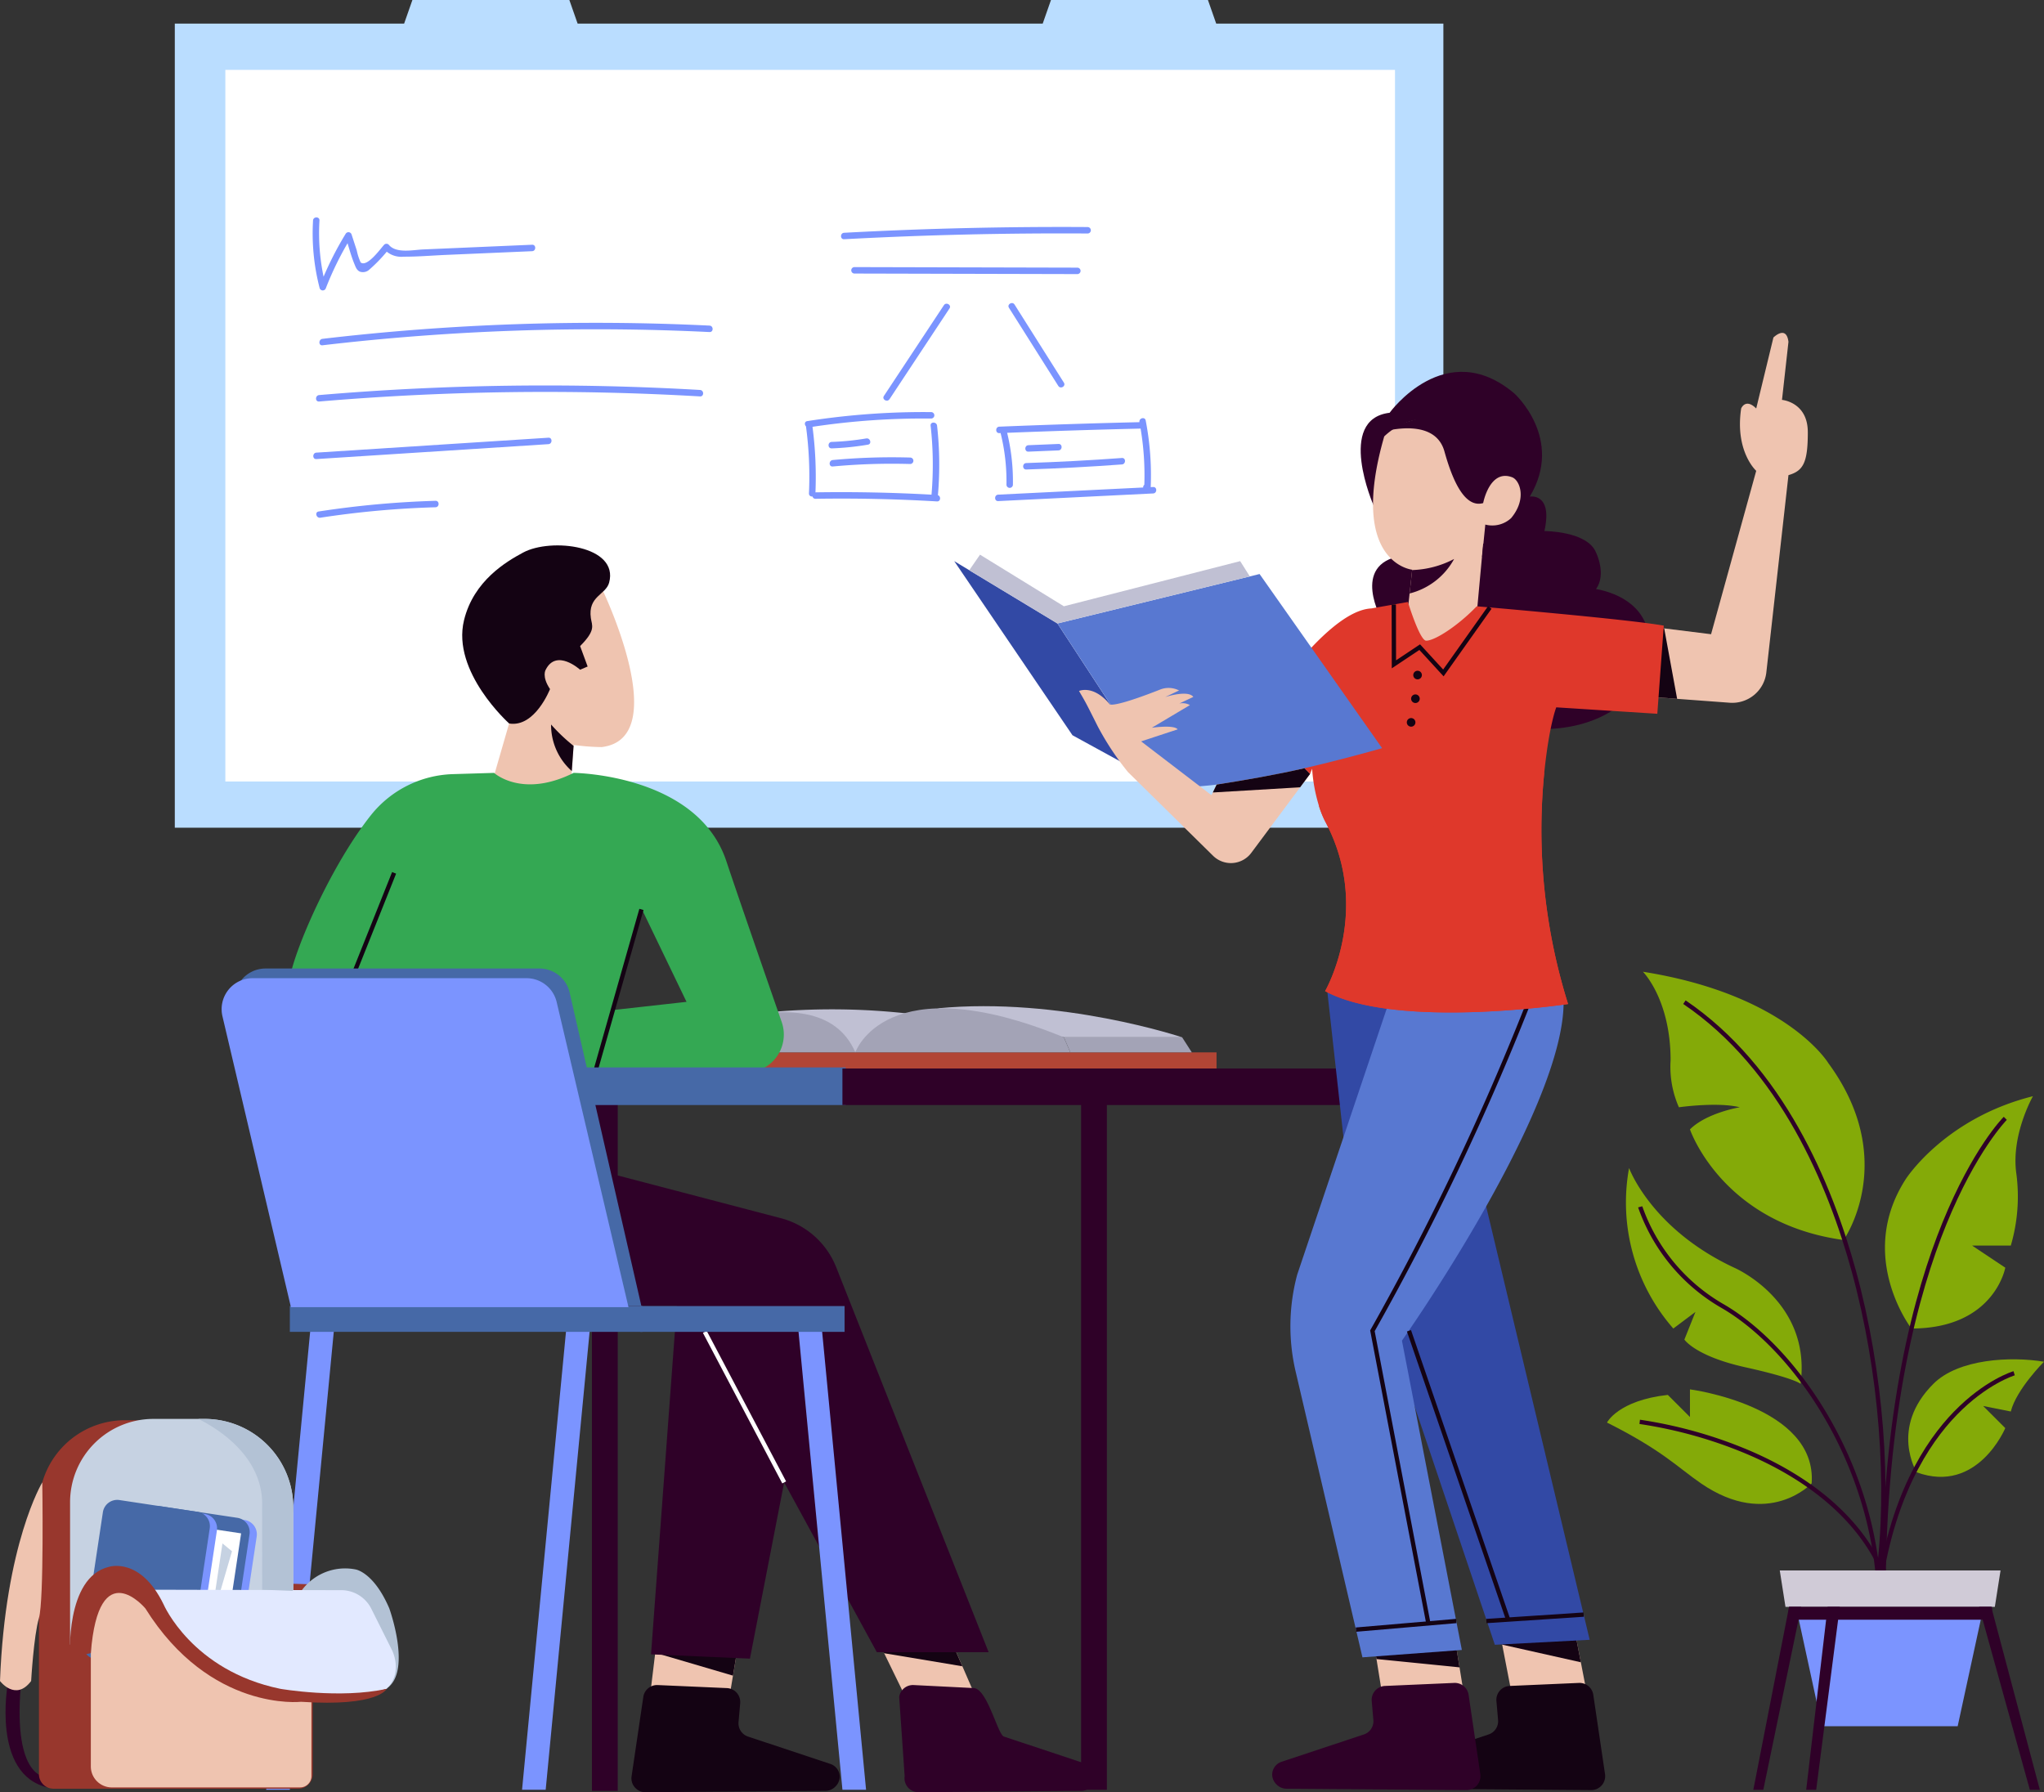 <svg id="education_03" xmlns="http://www.w3.org/2000/svg" width="328.717" height="288.254" viewBox="0 0 328.717 288.254">
  <rect x="0" y="0" width="328.717" height="288.254" fill="#333333" stroke="none"/>
  <path id="パス_3138" data-name="パス 3138" d="M225.907,0l-1.331,3.8H149.783L148.452,0H123.21l-1.331,3.8H85V133.126H289.012V3.8H252.48L251.149,0Z" transform="translate(-56.888)" fill="#baddff"/>
  <rect id="長方形_662" data-name="長方形 662" width="188.105" height="114.454" transform="translate(36.24 11.238)" fill="#fff"/>
  <g id="グループ_807" data-name="グループ 807" transform="translate(0 0)">
    <g id="グループ_849" data-name="グループ 849">
      <path id="パス_3139" data-name="パス 3139" d="M409.44,112.339q19.572-1.05,39.179-.922a.519.519,0,0,0,0-1.037q-19.6-.128-39.179.922c-.664.035-.668,1.073,0,1.037" transform="translate(-273.686 -73.862)" fill="#7b94ff"/>
      <path id="パス_3140" data-name="パス 3140" d="M414.4,130.924l35.885.088a.519.519,0,0,0,0-1.037l-35.885-.088a.519.519,0,0,0,0,1.037" transform="translate(-277.004 -86.928)" fill="#7b94ff"/>
      <path id="パス_3141" data-name="パス 3141" d="M439.261,147.92l-9.653,14.6c-.369.558.529,1.079.9.524l9.653-14.6c.369-.558-.529-1.079-.9-.524" transform="translate(-287.459 -98.838)" fill="#7b94ff"/>
      <path id="パス_3142" data-name="パス 3142" d="M490.425,148.132l7.939,12.57c.356.563,1.254.043.9-.524l-7.94-12.57c-.356-.563-1.254-.043-.9.524" transform="translate(-328.164 -98.626)" fill="#7b94ff"/>
      <path id="パス_3143" data-name="パス 3143" d="M412.755,213.743a.585.585,0,0,0,.02-.109,56.419,56.419,0,0,0-.146-11.064c-.073-.656-1.111-.663-1.037,0a56.4,56.4,0,0,1,.146,11.064c0,.012,0,.023,0,.034q-9.318-.52-18.652-.374l-.014,0a61.655,61.655,0,0,0-.477-10.54,119.951,119.951,0,0,1,19.1-1.331.519.519,0,0,0,0-1.037,121.505,121.505,0,0,0-19.948,1.451c-.458.071-.461.577-.2.844a60.294,60.294,0,0,1,.479,10.78.474.474,0,0,0,.573.494.465.465,0,0,0,.484.376q9.773-.156,19.532.422c.617.036.66-.847.137-1.011" transform="translate(-261.929 -134.107)" fill="#7b94ff"/>
      <path id="パス_3144" data-name="パス 3144" d="M509.292,214.415l-.395.02a46.284,46.284,0,0,0-.807-10.719c-.126-.653-1.122-.378-1,.272q-11.271.266-22.537.723c-.665.027-.668,1.065,0,1.038l.2-.008a32.108,32.108,0,0,1,.946,8.319.519.519,0,0,0,1.037,0,33.138,33.138,0,0,0-.927-8.36q10.7-.425,21.4-.678a.5.5,0,0,0,.06-.007,45.046,45.046,0,0,1,.6,9.046.489.489,0,0,0-.182.434l-23.311,1.15c-.664.033-.668,1.07,0,1.037l24.912-1.229c.664-.033.668-1.07,0-1.037" transform="translate(-323.839 -136.088)" fill="#7b94ff"/>
      <path id="パス_3145" data-name="パス 3145" d="M403.379,214.794a44.517,44.517,0,0,0,5.836-.6c.657-.111.378-1.111-.276-1a42.422,42.422,0,0,1-5.56.56c-.666.023-.669,1.061,0,1.037" transform="translate(-269.629 -142.677)" fill="#7b94ff"/>
      <path id="パス_3146" data-name="パス 3146" d="M403.906,223.847a102.593,102.593,0,0,1,12.451-.4.519.519,0,0,0,0-1.038,102.664,102.664,0,0,0-12.451.4c-.659.062-.665,1.1,0,1.037" transform="translate(-269.984 -148.819)" fill="#7b94ff"/>
      <path id="パス_3147" data-name="パス 3147" d="M499.041,217.125l4.84-.2c.665-.027.669-1.065,0-1.037l-4.84.2c-.665.027-.669,1.065,0,1.037" transform="translate(-333.651 -144.484)" fill="#7b94ff"/>
      <path id="パス_3148" data-name="パス 3148" d="M497.987,224.563q7.7-.248,15.389-.814c.662-.049.667-1.086,0-1.038q-7.686.566-15.389.815c-.666.022-.669,1.059,0,1.037" transform="translate(-332.946 -149.05)" fill="#7b94ff"/>
      <path id="パス_3149" data-name="パス 3149" d="M152.086,106.238a35.049,35.049,0,0,0,1.063,10.872.524.524,0,0,0,1,0,51.232,51.232,0,0,1,4.087-8.226l-.948-.124c.48,1.476.863,3.054,1.459,4.489.2.481.368,1,.9,1.216a1.51,1.51,0,0,0,1.488-.333,24.483,24.483,0,0,0,3.123-3.275h-.734a3.733,3.733,0,0,0,3.145,1.192c2.276.013,4.574-.19,6.848-.288l13.8-.595c.665-.028.668-1.066,0-1.037l-11.777.508-5.721.246c-1.636.07-4.4.7-5.558-.76a.522.522,0,0,0-.734,0c-.569.607-2.733,3.68-3.782,2.85a8.7,8.7,0,0,1-.625-1.924l-.834-2.565a.525.525,0,0,0-.948-.124,52.741,52.741,0,0,0-4.192,8.474h1a34.125,34.125,0,0,1-1.026-10.6c.039-.667-1-.665-1.037,0" transform="translate(-101.743 -70.766)" fill="#7b94ff"/>
      <path id="パス_3150" data-name="パス 3150" d="M155.807,160.6a376.5,376.5,0,0,1,62.242-2.129c.667.032.665-1,0-1.037a376.465,376.465,0,0,0-62.242,2.129c-.655.077-.663,1.115,0,1.037" transform="translate(-103.944 -105.066)" fill="#7b94ff"/>
      <path id="パス_3151" data-name="パス 3151" d="M154.173,190.03a429.065,429.065,0,0,1,61.253-.821c.667.039.665-1,0-1.038a429.065,429.065,0,0,0-61.253.821c-.66.056-.666,1.094,0,1.037" transform="translate(-102.848 -125.451)" fill="#7b94ff"/>
      <path id="パス_3152" data-name="パス 3152" d="M152.819,216.275q18.659-1.217,37.321-2.4c.663-.042.668-1.08,0-1.037q-18.661,1.187-37.321,2.4c-.663.043-.668,1.081,0,1.037" transform="translate(-101.941 -142.439)" fill="#7b94ff"/>
      <path id="パス_3153" data-name="パス 3153" d="M154.442,246.252a150.544,150.544,0,0,1,18.517-1.68c.666-.02.669-1.057,0-1.037a152.754,152.754,0,0,0-18.793,1.717c-.658.1-.378,1.1.276,1" transform="translate(-102.925 -162.986)" fill="#7b94ff"/>
      <path id="パス_3154" data-name="パス 3154" d="M798.858,472.548s4.448,4.448,4.448,14.234a16.14,16.14,0,0,0,1.335,7.562s6.228-.89,9.786,0c0,0-5.338.889-8.007,3.558,0,0,5.138,15.124,24.71,17.793,0,0,9.037-12.812-2.469-28.469,0,0-6.65-11-29.8-14.679" transform="translate(-534.64 -316.255)" fill="#84aa08"/>
      <path id="パス_3155" data-name="パス 3155" d="M920.795,570.434s-8.926-11.565-.919-24.02c0,0,6.227-9.786,20.462-13.345,0,0-3.558,6.227-2.669,12.455a28.034,28.034,0,0,1-.89,11.565h-6.228l5.338,3.558s-1.75,9.786-15.094,9.786" transform="translate(-613.399 -356.759)" fill="#84aa08"/>
      <path id="パス_3156" data-name="パス 3156" d="M791.2,568.037s3.558,9.786,16.9,16.014c0,0,12.455,5.338,10.675,18.682,0,0-.889-.89-8.9-2.669s-9.786-4.448-9.786-4.448l1.779-4.448-3.559,2.669a30.778,30.778,0,0,1-7.117-25.8" transform="translate(-529.206 -380.162)" fill="#84aa08"/>
      <path id="パス_3157" data-name="パス 3157" d="M781.374,680.967s1.779-3.558,9.786-4.448l3.559,3.558v-4.448s20.462,2.669,19.572,15.124c0,0-6.961,7.431-17.793,0-3.714-2.548-6.228-5.338-15.124-9.786" transform="translate(-522.939 -452.168)" fill="#84aa08"/>
      <path id="パス_3158" data-name="パス 3158" d="M929.225,679.187s-4.448-7.117,2.669-14.234c4.028-4.028,12.455-4.448,17.793-3.558,0,0-4.449,4.448-5.338,8.007l-4.448-.89,3.558,3.558s-4.448,10.676-14.234,7.117" transform="translate(-620.97 -442.381)" fill="#84aa08"/>
      <path id="パス_3159" data-name="パス 3159" d="M850.119,579.331l-.686-.091c1.963-14.719.511-33.084-3.883-49.127-3.789-13.836-11.568-32.538-27.106-43.064l.388-.573c15.712,10.644,23.565,29.505,27.385,43.454,4.417,16.127,5.876,34.6,3.9,49.4" transform="translate(-547.749 -325.577)" fill="#2f0128"/>
      <path id="パス_3160" data-name="パス 3160" d="M915.511,619.843h-.692c0-29.468,5.336-48.75,9.812-59.737,4.864-11.938,9.66-16.815,9.862-17.017l.489.489c-.049.049-4.922,5.013-9.733,16.844-4.442,10.924-9.738,30.1-9.738,59.421" transform="translate(-612.247 -363.465)" fill="#2f0128"/>
      <path id="パス_3161" data-name="パス 3161" d="M912.98,702.794l-.686-.088c2.031-15.765,7.906-24.68,12.476-29.384,4.976-5.12,9.415-6.47,9.6-6.525l.2.663c-.044.013-4.483,1.372-9.336,6.379-4.484,4.627-10.25,13.407-12.252,28.955" transform="translate(-610.557 -446.257)" fill="#2f0128"/>
      <path id="パス_3162" data-name="パス 3162" d="M834.748,646.317c-1.737-19.981-13.761-36.919-24.74-43.324a30.107,30.107,0,0,1-13.5-16.221l.667-.182A29.4,29.4,0,0,0,810.357,602.4c11.133,6.495,23.322,23.646,25.08,43.861Z" transform="translate(-533.064 -392.578)" fill="#2f0128"/>
      <path id="パス_3163" data-name="パス 3163" d="M836.987,717.639c-3.82-11.7-14.432-18.3-22.662-21.777a71.6,71.6,0,0,0-17.158-4.79l.082-.687a72.426,72.426,0,0,1,17.345,4.841c8.362,3.53,19.149,10.247,23.05,22.2Z" transform="translate(-533.509 -462.044)" fill="#2f0128"/>
      <path id="パス_3164" data-name="パス 3164" d="M899.974,769.548H866.306l-.919-5.86h35.506Z" transform="translate(-579.164 -511.102)" fill="#d0cbd7"/>
      <path id="パス_3165" data-name="パス 3165" d="M852.532,810.823l5.745-29.417h1.953l-6.09,29.417Z" transform="translate(-570.561 -522.96)" fill="#2f0128"/>
      <path id="パス_3166" data-name="パス 3166" d="M899.347,800.828H877.514l-4.137-19.075h30.106Z" transform="translate(-584.512 -523.193)" fill="#7b94ff"/>
      <path id="パス_3167" data-name="パス 3167" d="M902.072,781.406H869.438l-.23,2.068h32.864Z" transform="translate(-581.722 -522.96)" fill="#2f0128"/>
      <path id="パス_3168" data-name="パス 3168" d="M878.241,810.823l3.447-29.417h1.953l-3.792,29.417Z" transform="translate(-587.767 -522.96)" fill="#2f0128"/>
      <path id="パス_3169" data-name="パス 3169" d="M972.084,810.823l-7.814-29.417h-1.953l8.159,29.417Z" transform="translate(-644.036 -522.96)" fill="#2f0128"/>
      <rect id="長方形_663" data-name="長方形 663" width="92.669" height="3.285" transform="translate(102.975 169.26)" fill="#b14535"/>
      <path id="パス_3170" data-name="パス 3170" d="M495.211,494.3s-19.537-6.561-39.332-4.664l20.315,4.664Z" transform="translate(-305.099 -327.462)" fill="#c0c0d3"/>
      <path id="パス_3171" data-name="パス 3171" d="M398.471,491.516a110.731,110.731,0,0,0-21.525-.321l12.88,6.545Z" transform="translate(-252.273 -328.481)" fill="#c0c0d3"/>
      <path id="パス_3172" data-name="パス 3172" d="M415.89,497.418s4.841-14.177,33.541-2.42l1.037,2.42Z" transform="translate(-278.337 -328.158)" fill="#a3a3b6"/>
      <path id="パス_3173" data-name="パス 3173" d="M313.435,498.692s27.663-14.523,33.886,0Z" transform="translate(-209.768 -329.433)" fill="#a3a3b6"/>
      <path id="パス_3174" data-name="パス 3174" d="M536.318,504.435l1.556,2.42H518.337l-1.037-2.42Z" transform="translate(-346.206 -337.596)" fill="#a3a3b6"/>
      <path id="パス_3175" data-name="パス 3175" d="M442.927,806.274H431.862L426.3,794.857l-1.781-3.648,11.5-.84,2.863,6.587Z" transform="translate(-284.109 -528.958)" fill="#efc4b0"/>
      <path id="パス_3176" data-name="パス 3176" d="M330.571,791.406l-1.176,7.057-.553,3.316H316.048l.847-6.992.536-4.419Z" transform="translate(-211.517 -528.958)" fill="#efc4b0"/>
      <path id="パス_3177" data-name="パス 3177" d="M254.742,311.521a35.589,35.589,0,0,1-4.5-.346l-.01.152-.291,4.049-.391,5.48H236.07l3.8-13.139S249.9,288.7,254.742,285.933c0,0,11.757,24.2,0,25.588" transform="translate(-157.991 -191.362)" fill="#efc4b0"/>
      <path id="パス_3178" data-name="パス 3178" d="M438.875,796.956l-12.58-2.1-1.781-3.648,11.5-.84Z" transform="translate(-284.109 -528.958)" fill="#140313"/>
      <path id="パス_3179" data-name="パス 3179" d="M332.285,791.406l-1.176,7.057-12.5-3.676.536-4.419Z" transform="translate(-213.231 -528.958)" fill="#140313"/>
      <path id="パス_3180" data-name="パス 3180" d="M248.373,271.2c-.53,1.97-3.446,2.159-2.939,5.705.173,1.21.864,1.9-1.729,4.5l1.21,3.285-1.21.519s-3.8-3.458-5.532,0c0,0-.692,1.038.692,3.112,0,0-2.42,6.224-6.57,5.533,0,0-9.283-8.286-7.262-16.6,1.556-6.4,6.872-9.472,9.509-10.892,4.495-2.421,15.433-1.119,13.831,4.841" transform="translate(-150.411 -177.491)" fill="#140313"/>
      <path id="パス_3181" data-name="パス 3181" d="M321.066,620.481l-4.5,60.857,15.906.692,11.411-58.783Z" transform="translate(-211.867 -415.26)" fill="#2f0128"/>
      <path id="パス_3182" data-name="パス 3182" d="M166.257,562.98s-6.454,22.822,8.011,23.859h46.68l30.371,55.671H269.3l-24.518-61.923a13.157,13.157,0,0,0-8.9-7.884L198.76,562.98Z" transform="translate(-110.307 -376.777)" fill="#2f0128"/>
      <path id="パス_3183" data-name="パス 3183" d="M214.079,424.043a6.116,6.116,0,0,0,5.8-8.125c-2.847-8.186-7.064-20.351-8.913-25.9-4.668-14-24.551-14.177-24.551-14.177-8.3,4.15-12.794,0-12.794,0l-6.585.2a17.529,17.529,0,0,0-13.2,6.577c-6.513,8.194-12.334,21.762-13.061,26.245-1.037,6.4,8.645,2.939,8.645,2.939-1.383,13.832-1.383,37.344-1.383,37.344l37.69-10.027,4.188-15.177Zm-9.507-11.375-11.66,1.3,4.572-16Z" transform="translate(-94.163 -251.534)" fill="#34a853"/>
      <rect id="長方形_664" data-name="長方形 664" width="16.759" height="0.692" transform="translate(56.841 155.82) rotate(-68.219)" fill="#140313"/>
      <rect id="長方形_665" data-name="長方形 665" width="29.115" height="0.692" transform="translate(94.856 174.177) rotate(-74.122)" fill="#140313"/>
      <path id="パス_3184" data-name="パス 3184" d="M271.561,355.757l-.29,4.049a9.9,9.9,0,0,1-3.33-7.486,28.5,28.5,0,0,0,3.62,3.437" transform="translate(-179.315 -235.792)" fill="#140313"/>
      <rect id="長方形_666" data-name="長方形 666" width="0.692" height="27.371" transform="translate(113.043 214.372) rotate(-27.797)" fill="#fff"/>
      <path id="パス_3185" data-name="パス 3185" d="M324.517,822.342l-.266,3.039a2.242,2.242,0,0,0,1.526,2.322l13.215,4.392a2.2,2.2,0,0,1,1.534,2.112,2.3,2.3,0,0,1-.749,1.59,2.225,2.225,0,0,1-1.551.637l-28.94.219a2.241,2.241,0,0,1-2.234-2.569l1.885-12.754a2.241,2.241,0,0,1,2.315-1.911l11.129.488a2.241,2.241,0,0,1,2.135,2.434" transform="translate(-205.48 -548.4)" fill="#140313"/>
      <path id="パス_3186" data-name="パス 3186" d="M454.051,827.7l13.215,4.393a2.2,2.2,0,0,1,1.534,2.112,2.3,2.3,0,0,1-.749,1.59,2.224,2.224,0,0,1-1.551.637l-26.173.219a2.241,2.241,0,0,1-2.234-2.569l-.881-12.754a2.241,2.241,0,0,1,2.315-1.911l9.746.488c2.152.276,3.793,7.468,4.778,7.8" transform="translate(-292.606 -548.399)" fill="#2f0128"/>
      <rect id="長方形_667" data-name="長方形 667" width="4.15" height="111.342" transform="translate(95.195 176.694)" fill="#2f0128"/>
      <rect id="長方形_668" data-name="長方形 668" width="77.974" height="6.051" transform="translate(58.024 171.68)" fill="#4669a7"/>
      <rect id="長方形_669" data-name="長方形 669" width="4.149" height="111.169" transform="translate(173.861 176.694)" fill="#2f0128"/>
      <rect id="長方形_670" data-name="長方形 670" width="86.791" height="5.878" transform="translate(135.479 171.853)" fill="#2f0128"/>
      <path id="パス_3187" data-name="パス 3187" d="M129.433,717.116h3.8L140.5,641.39h-3.8Z" transform="translate(-86.624 -429.254)" fill="#7b94ff"/>
      <path id="パス_3188" data-name="パス 3188" d="M253.843,717.116h3.8l7.262-75.726h-3.8Z" transform="translate(-169.886 -429.254)" fill="#7b94ff"/>
      <rect id="長方形_671" data-name="長方形 671" width="56.708" height="4.15" transform="translate(46.613 210.062)" fill="#4669a7"/>
      <path id="パス_3189" data-name="パス 3189" d="M179.47,525.268H125.183L114.175,477.1a4.982,4.982,0,0,1,4.85-6.123h44.051a4.982,4.982,0,0,1,4.85,3.841Z" transform="translate(-76.322 -315.206)" fill="#4669a7"/>
      <path id="パス_3190" data-name="パス 3190" d="M173.2,528.589H118.911L107.9,481.808a4.983,4.983,0,0,1,4.85-6.124H156.8a4.983,4.983,0,0,1,4.85,3.841Z" transform="translate(-72.125 -318.354)" fill="#7b94ff"/>
      <path id="パス_3191" data-name="パス 3191" d="M398.727,717.116h-3.8l-7.262-75.726h3.8Z" transform="translate(-259.445 -429.254)" fill="#7b94ff"/>
      <rect id="長方形_672" data-name="長方形 672" width="32.849" height="4.15" transform="translate(102.975 210.062)" fill="#4669a7"/>
      <path id="パス_3192" data-name="パス 3192" d="M9.309,833.742s-5.426.417-4.174-14.608l-2.087-.417S.389,833.325,9.44,835.412Z" transform="translate(-1.796 -547.931)" fill="#2f0128"/>
      <path id="パス_3193" data-name="パス 3193" d="M45.8,690.635H32.754A13.825,13.825,0,0,0,18.929,704.46v43.093a2.348,2.348,0,0,0,2.348,2.348H60.613a2.348,2.348,0,0,0,2.348-2.348V717.033l-3.339-.1V704.46A13.825,13.825,0,0,0,45.8,690.635" transform="translate(-12.668 -462.211)" fill="#98372d"/>
      <path id="パス_3194" data-name="パス 3194" d="M69.964,704.245v22.07H34.071V703.41A13.405,13.405,0,0,1,47.477,690h8.247a14.243,14.243,0,0,1,14.241,14.241" transform="translate(-22.802 -461.789)" fill="#c6d2e2"/>
      <path id="パス_3195" data-name="パス 3195" d="M77.8,760.861l-12.567-1.89a2.334,2.334,0,0,1-1.961-2.655l3.157-20.989a2.334,2.334,0,0,1,2.655-1.961l12.567,1.89a2.334,2.334,0,0,1,1.961,2.656L80.456,758.9a2.334,2.334,0,0,1-2.655,1.961" transform="translate(-42.329 -490.791)" fill="#7b94ff"/>
      <path id="パス_3196" data-name="パス 3196" d="M74.312,759.815l-12.567-1.89a2.334,2.334,0,0,1-1.961-2.655l3.157-20.989a2.334,2.334,0,0,1,2.655-1.961l12.567,1.89a2.334,2.334,0,0,1,1.961,2.655l-3.157,20.989a2.334,2.334,0,0,1-2.655,1.961" transform="translate(-39.994 -490.091)" fill="#4669a7"/>
      <path id="パス_3197" data-name="パス 3197" d="M87.778,742.13l7.749,1.166-3.193,21.226L84.8,763.56Z" transform="translate(-56.751 -496.675)" fill="#fff"/>
      <path id="パス_3198" data-name="パス 3198" d="M58.446,757.949l-12.567-1.89a2.334,2.334,0,0,1-1.961-2.655l3.157-20.989a2.334,2.334,0,0,1,2.655-1.961l12.567,1.89A2.334,2.334,0,0,1,64.259,735L61.1,755.988a2.334,2.334,0,0,1-2.655,1.961" transform="translate(-29.375 -488.842)" fill="#7b94ff"/>
      <path id="パス_3199" data-name="パス 3199" d="M54.958,756.9l-12.567-1.89a2.334,2.334,0,0,1-1.961-2.656l3.157-20.989a2.334,2.334,0,0,1,2.655-1.961L58.81,731.3a2.334,2.334,0,0,1,1.961,2.655l-3.157,20.989a2.334,2.334,0,0,1-2.655,1.961" transform="translate(-27.041 -488.142)" fill="#4669a7"/>
      <path id="パス_3200" data-name="パス 3200" d="M104.068,750.541l-2.027,13.477L105.6,751.8Z" transform="translate(-68.291 -502.303)" fill="#c6d2e2"/>
      <path id="パス_3201" data-name="パス 3201" d="M77.827,805.009H47.537a3.371,3.371,0,0,1-3.371-3.371V777.7a4.409,4.409,0,0,1,4.409-4.409H79.642v29.9a1.815,1.815,0,0,1-1.815,1.815" transform="translate(-29.558 -517.528)" fill="#efc4b0"/>
      <path id="パス_3202" data-name="パス 3202" d="M145.117,766.988a8.661,8.661,0,0,1,9.182-4.174s2.921.417,5.426,6.26c0,0,3.548,9.808-.209,12.73Z" transform="translate(-97.12 -510.392)" fill="#b3c2d5"/>
      <path id="パス_3203" data-name="パス 3203" d="M102.7,773.129a5.4,5.4,0,0,1,5.008,2.922l3.339,6.678s1.878,3.548-.835,6.261l-4.174,1.252-14.19-.417s-9.182-2.5-15.442-9.6-4.382-7.174-4.382-7.174Z" transform="translate(-48.026 -517.368)" fill="#e2e9ff"/>
      <path id="パス_3204" data-name="パス 3204" d="M34.01,776.232s-.835-12.938,6.26-14.608c0,0,5.048-1.67,8.785,6.052,0,0,4.571,10.643,18.761,13.565,0,0,9.6,1.669,17.112,0,0,0-1.252,2.921-13.773,2.087,0,0-14.608,1.67-25.042-15.025,0,0-7.513-8.973-8.765,7.2Z" transform="translate(-22.741 -509.619)" fill="#98372d"/>
      <path id="パス_3205" data-name="パス 3205" d="M111.727,704.245v13.193l-.1.217-4.9-.184-.009-13.276c.317-7.9-6.774-12.446-10.246-14.191h1.014a14.243,14.243,0,0,1,14.241,14.241" transform="translate(-64.564 -461.789)" fill="#b3c2d5"/>
      <path id="パス_3206" data-name="パス 3206" d="M0,752.8s2.5,3.339,5.008,0c0,0,.417-7.3,1.252-10.121s.542-21.831.542-21.831S.835,730.681,0,752.8" transform="translate(0 -482.432)" fill="#efc4b0"/>
      <path id="パス_3207" data-name="パス 3207" d="M743.182,803.179h-12.1l-1.608-8.3-.467-2.417h12.1l1.017,5.252Z" transform="translate(-487.891 -530.358)" fill="#efc4b0"/>
      <path id="パス_3208" data-name="パス 3208" d="M682.192,805.27h-13.14l-1.075-6.677-.654-4.042h13.14l.868,5.377Z" transform="translate(-446.609 -531.757)" fill="#efc4b0"/>
      <path id="パス_3209" data-name="パス 3209" d="M681.331,799.927l-13.354-1.335-.654-4.042h13.14Z" transform="translate(-446.609 -531.757)" fill="#140313"/>
      <path id="パス_3210" data-name="パス 3210" d="M742.124,797.712l-12.652-2.835-.467-2.417h12.1Z" transform="translate(-487.891 -530.358)" fill="#140313"/>
      <path id="パス_3211" data-name="パス 3211" d="M645.369,472.365l4.135,37.322L672.317,577.5l15.253-.8-17.2-72.005-7.325-37.072Z" transform="translate(-431.916 -312.961)" fill="#3249a5"/>
      <path id="パス_3212" data-name="パス 3212" d="M645.6,466.547l-17.061,50.7a32.005,32.005,0,0,0-.253,15.578L639.031,578.8l15.988-1.187-9.635-49.751s30.868-43.766,25.335-58.635Z" transform="translate(-419.922 -312.239)" fill="#5878d1"/>
      <path id="パス_3213" data-name="パス 3213" d="M675.238,588.33l-9.014-47.152.064-.111A423.843,423.843,0,0,0,691.161,488.9l.646.246A424.7,424.7,0,0,1,666.951,541.3l8.966,46.9Z" transform="translate(-445.874 -327.201)" fill="#140313"/>
      <rect id="長方形_673" data-name="長方形 673" width="16.191" height="0.691" transform="translate(218.038 261.759) rotate(-4.912)" fill="#140313"/>
      <rect id="長方形_674" data-name="長方形 674" width="0.691" height="48.989" transform="translate(226.265 214.15) rotate(-18.946)" fill="#140313"/>
      <rect id="長方形_675" data-name="長方形 675" width="15.678" height="0.692" transform="matrix(0.998, -0.066, 0.066, 0.998, 239.017, 260.376)" fill="#140313"/>
      <path id="パス_3214" data-name="パス 3214" d="M695.222,821.3l.266,3.04a2.241,2.241,0,0,1-1.526,2.322l-13.215,4.392a2.2,2.2,0,0,0-1.534,2.112,2.3,2.3,0,0,0,.749,1.59,2.224,2.224,0,0,0,1.551.637l28.94.219a2.241,2.241,0,0,0,2.234-2.569L710.8,820.286a2.241,2.241,0,0,0-2.315-1.911l-11.129.487a2.241,2.241,0,0,0-2.135,2.434" transform="translate(-454.566 -547.7)" fill="#140313"/>
      <path id="パス_3215" data-name="パス 3215" d="M634.585,821.3l.266,3.04a2.241,2.241,0,0,1-1.526,2.322L620.11,831.05a2.2,2.2,0,0,0-1.534,2.112,2.3,2.3,0,0,0,.749,1.59,2.224,2.224,0,0,0,1.551.637l28.94.219a2.241,2.241,0,0,0,2.234-2.569l-1.885-12.753a2.241,2.241,0,0,0-2.315-1.911l-11.129.487a2.241,2.241,0,0,0-2.135,2.434" transform="translate(-413.985 -547.7)" fill="#2f0128"/>
      <path id="パス_3216" data-name="パス 3216" d="M663.679,202.274s-6.051-13.831,2.593-14.869c0,0,8.99-12.448,20.055-3.112,0,0,8.081,7.262,2.485,16.6,0,0,3.739-.692,2.356,5.533,0,0,6.916,0,8.3,3.458,0,0,1.729,3.458,0,5.878,0,0,13.485,1.729,6.57,15.906,0,0-4.5,7.262-16.943,6.57s-24.2-13.831-24.2-13.831l.173-3.631s-5.187-8.99,3.112-10.373Z" transform="translate(-442.793 -121.016)" fill="#2f0128"/>
      <path id="パス_3217" data-name="パス 3217" d="M687.751,222.73l-2.42,1.037-1.556,16.943-11.411,1.383,1.137-10.356.412-3.766.007-.055s-10.373-1.038-4.5-21.439a10.2,10.2,0,0,1,10.028-2.42s11.065-1.383,12.448,10.373c0,0,1.729,4.5-4.149,8.3" transform="translate(-446.809 -136.284)" fill="#efc4b0"/>
      <path id="パス_3218" data-name="パス 3218" d="M667.846,203.956s9.682-3.458,11.411,2.766,3.8,8.99,6.224,8.3c0,0,1.037-5.533,4.668-4.15,1.212.462,2.421,3.458-.173,6.57a4.445,4.445,0,0,1-4.149,1.037l-.519,5.187,6.224-4.149s8.645-29.046-23.686-15.56" transform="translate(-446.959 -134.108)" fill="#2f0128"/>
      <path id="パス_3219" data-name="パス 3219" d="M825.153,177.84c0,4.841-.692,6.224-3.112,6.916l-3.558,31.722a5.513,5.513,0,0,1-5.885,4.886l-8.461-.626-4.917-.366-.692-11.411,3.527.443,7.538.94,7.261-26.279s-3.458-3.112-2.42-10.028c0,0,.692-1.729,2.42,0l2.766-11.411s2.074-2.075,2.42.692L821,172.653s4.15.346,4.15,5.187" transform="translate(-534.419 -108.338)" fill="#efc4b0"/>
      <path id="パス_3220" data-name="パス 3220" d="M804.137,316.006l-4.917-.366-.691-11.411,3.527.443Z" transform="translate(-534.42 -203.607)" fill="#140313"/>
      <path id="パス_3221" data-name="パス 3221" d="M656.486,320.094a93.471,93.471,0,0,0,3.821,37.3s-27.662,4.15-39.073-2.074c0,0,7.607-13.14,0-27.317a15.3,15.3,0,0,1-1.034-2.621,25.713,25.713,0,0,1-1.054-5.83l-.332.844-8.99-8.3s11.238-17.981,18.845-18.327l5.878-1.037s1.9,6.224,2.939,6.224c1.425,0,5.183-2.455,8.126-5.532,0,0,24.378,2.075,30.083,3.112l-1.037,14.177-16.252-1.037s-1.137,2.829-1.919,10.422" transform="translate(-408.127 -195.91)" fill="#df382b"/>
      <path id="パス_3222" data-name="パス 3222" d="M463.981,272.865l16.6,10.028,16.943,25.934L483,300.873Z" transform="translate(-310.522 -182.616)" fill="#3249a5"/>
      <path id="パス_3223" data-name="パス 3223" d="M566.376,307.146s-5.622,1.636-12.5,3.23c0,0-5.65,1.611-8.07,1.957-.5.071-1.214.2-2.075.346a30.017,30.017,0,0,1-3.963.329c-.94.114-1.847.2-2.7.266a19.863,19.863,0,0,1-5.954-.249l-8.423-12.894-8.52-13.04,32.5-7.953Z" transform="translate(-344.106 -186.815)" fill="#5878d1"/>
      <path id="パス_3224" data-name="パス 3224" d="M473.026,269.729l-1.73,2.5,14.178,8.566,30.942-7.571-1.551-2.457-28.354,7.262Z" transform="translate(-315.418 -180.517)" fill="#c0c0d3"/>
      <path id="パス_3225" data-name="パス 3225" d="M561.818,348.332l-1.6,2.151-7.8,10.463a4.089,4.089,0,0,1-6.2.546L532.53,348.024a45.04,45.04,0,0,1-4.862-7.351c-1.891-3.776-1.891-3.776-3.008-5.685,0,0,2.251-1.069,4.931,2.119,0,0,.01.038.118.059.37.079,1.867-.007,7.911-2.375a3.7,3.7,0,0,1,3.129.11l-2.237,1.062c.287-.09,3.693-1.155,4.53-.024L540.794,337a2.457,2.457,0,0,1,1.7.256l-6.127,3.644s3.572-.526,4.156.259l-5.875,1.933,9.433,7.217,1.373,1.048.505.387.207-.429.619-1.272c4.309-.674,9.537-1.57,14.108-2.631Z" transform="translate(-351.131 -223.851)" fill="#efc4b0"/>
      <path id="パス_3226" data-name="パス 3226" d="M605.345,374.5l-1.6,2.151-14.042.833.619-1.272c4.309-.674,9.537-1.57,14.108-2.631Z" transform="translate(-394.658 -250.024)" fill="#140313"/>
      <path id="パス_3227" data-name="パス 3227" d="M685.023,305.5l-3.893-4.246-4.439,2.959-.023-10.272.692,0,.02,8.983,3.859-2.573,3.715,4.052,7.217-10.18.564.4Z" transform="translate(-452.864 -196.719)" fill="#140313"/>
      <path id="パス_3228" data-name="パス 3228" d="M681.3,412.763s-27.663,4.15-39.073-2.075c0,0,7.607-13.14,0-27.317a15.259,15.259,0,0,1-1.034-2.621c1.4,1.625,4.035,3.513,8.641,3.313,0,0,19.122,2.69,27.645-8.6a93.472,93.472,0,0,0,3.821,37.3" transform="translate(-429.124 -251.283)" fill="#df382b"/>
      <path id="パス_3229" data-name="パス 3229" d="M688.57,326.875a.692.692,0,1,1-.692-.692.692.692,0,0,1,.692.692" transform="translate(-459.903 -218.3)" fill="#140313"/>
      <path id="パス_3230" data-name="パス 3230" d="M687.524,338.376a.692.692,0,1,1-.692-.692.692.692,0,0,1,.692.692" transform="translate(-459.203 -225.997)" fill="#140313"/>
      <path id="パス_3231" data-name="パス 3231" d="M685.433,349.876a.692.692,0,1,1-.692-.692.692.692,0,0,1,.692.692" transform="translate(-457.804 -233.693)" fill="#140313"/>
      <path id="パス_3232" data-name="パス 3232" d="M692.557,271.83a11.272,11.272,0,0,1-7.158,5.546l.411-3.766a15.552,15.552,0,0,0,6.746-1.781" transform="translate(-458.707 -181.924)" fill="#2f0128"/>
    </g>
  </g>
</svg>
